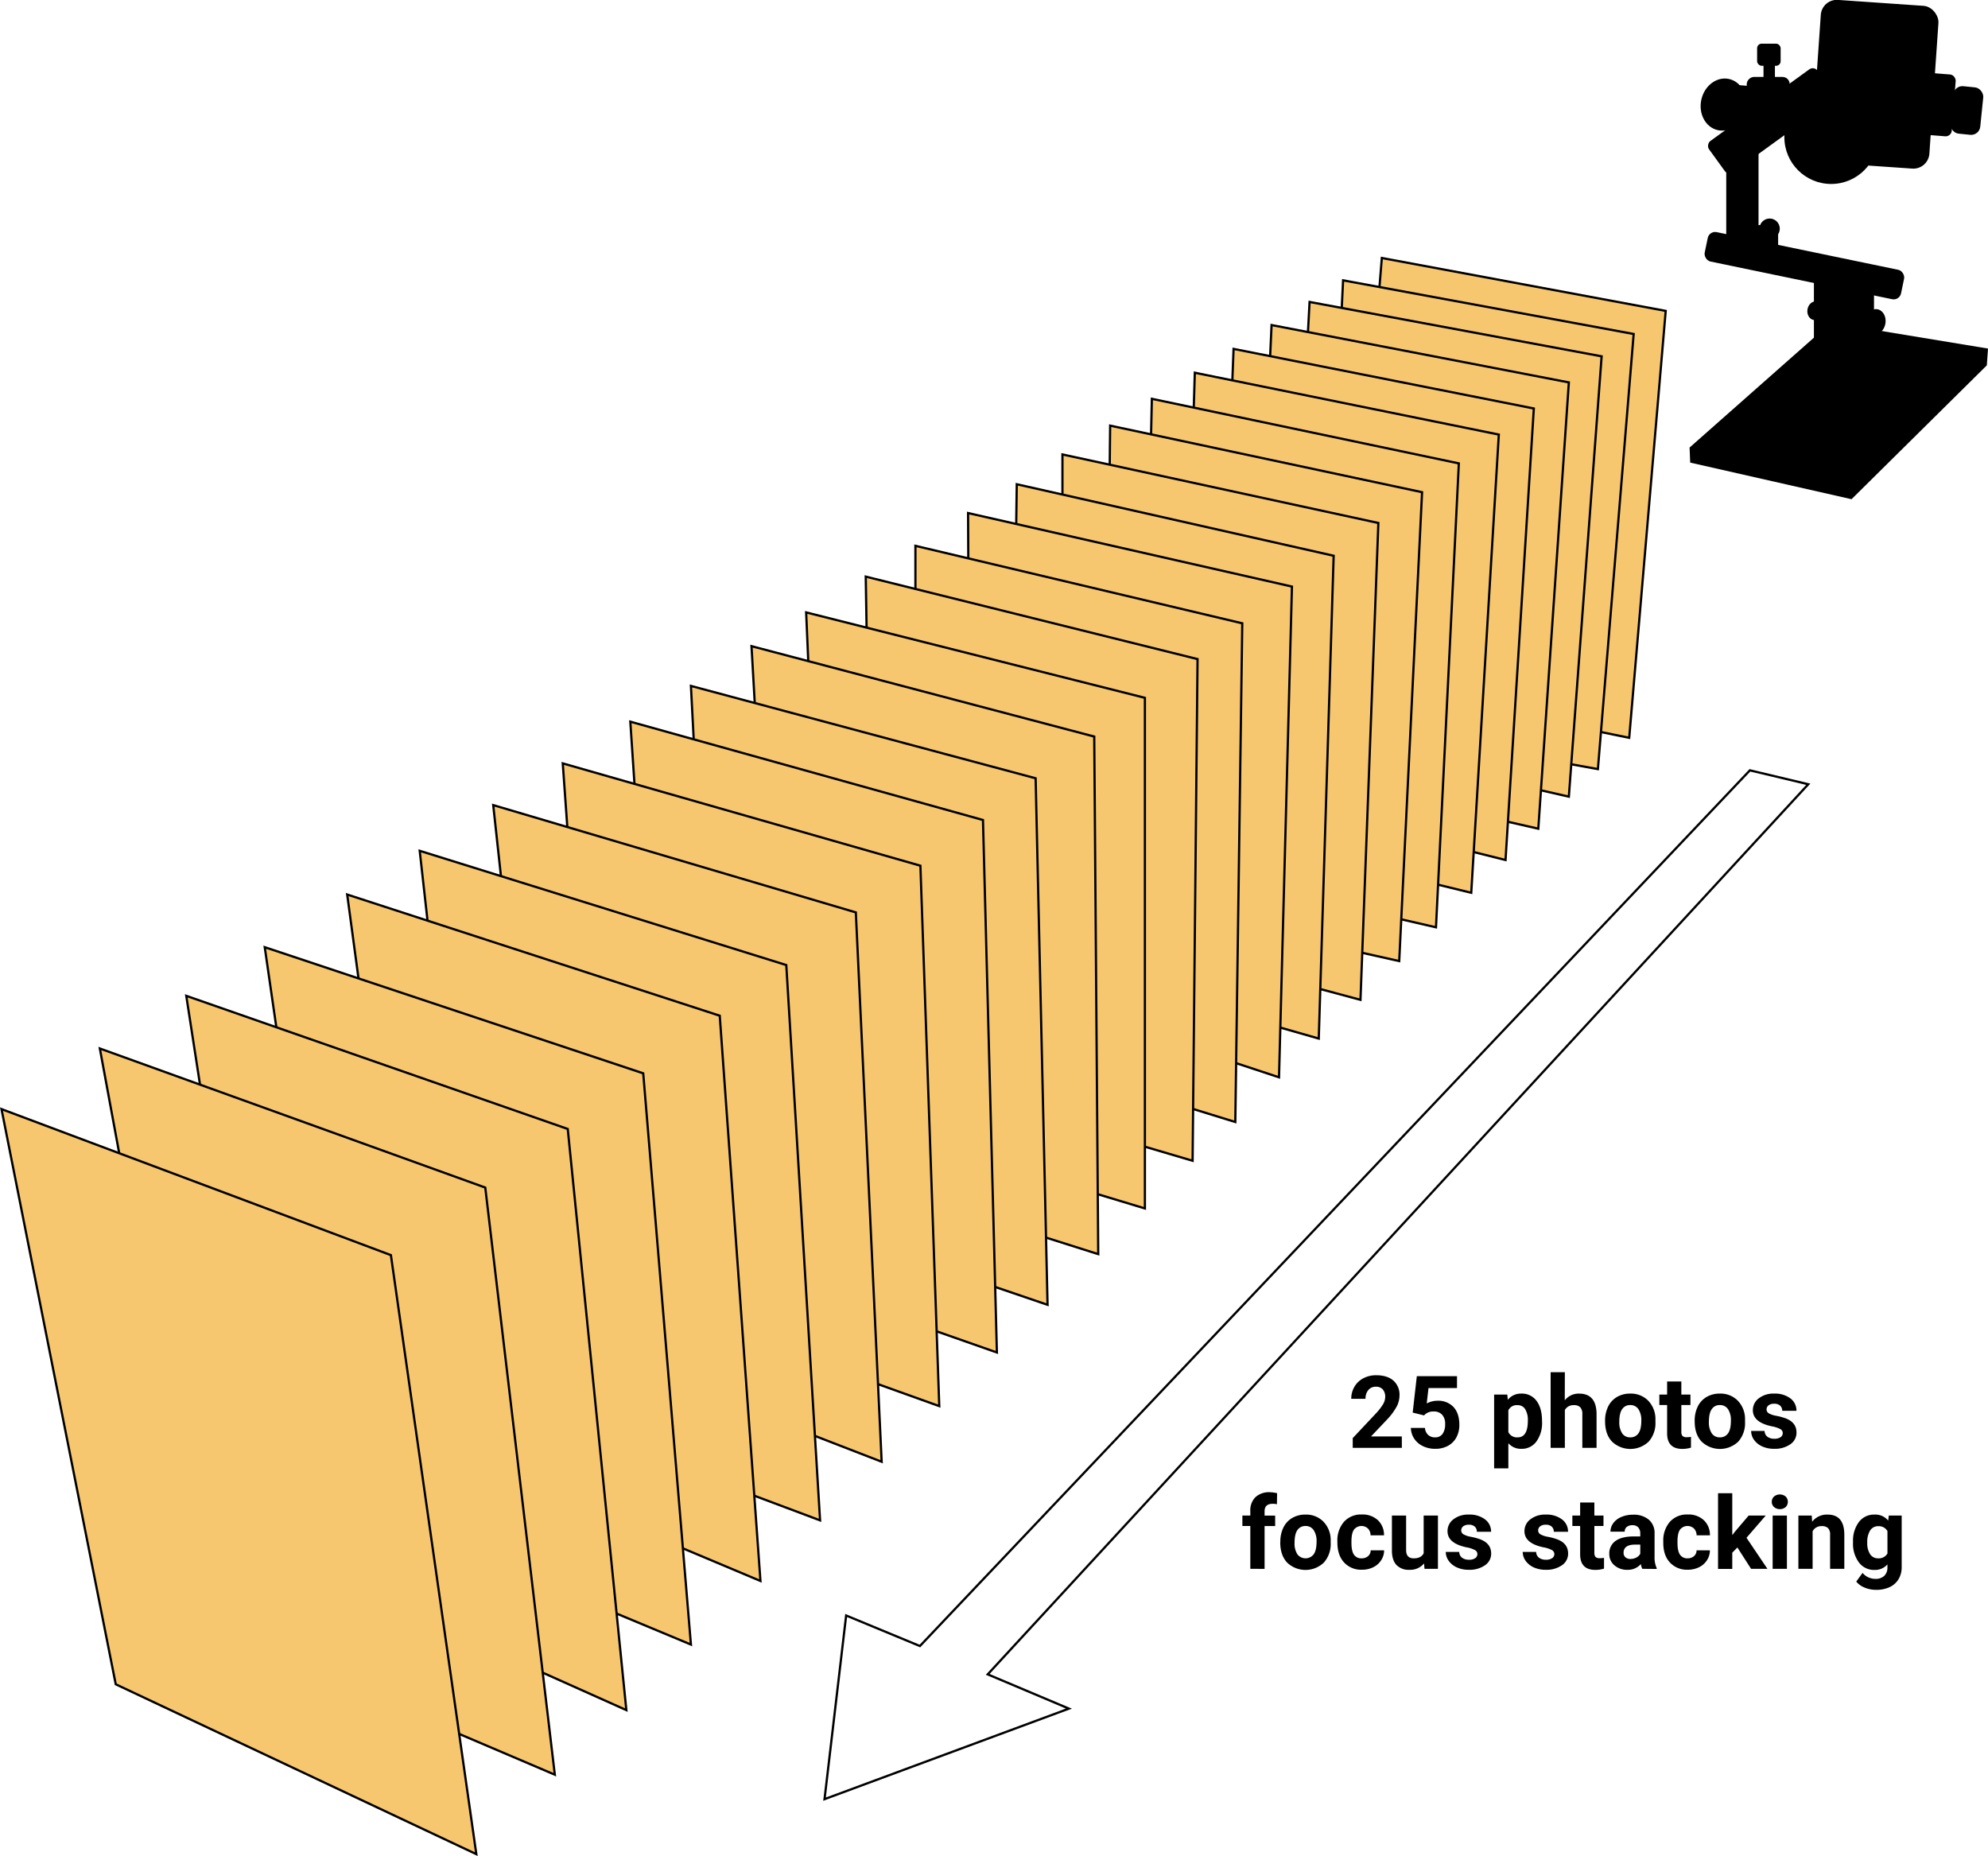 <svg xmlns="http://www.w3.org/2000/svg" width="887.3" height="828.41" viewBox="0 0 887.3 828.41">
  <defs>
    <style>
      .cls-1 {
        fill: #f6c76e;
      }

      .cls-1, .cls-2 {
        stroke: #000;
        stroke-miterlimit: 10;
      }

      .cls-2 {
        fill: none;
      }
    </style>
  </defs>
  <g id="Calque_2" data-name="Calque 2">
    <g id="fleche-sol">
      <g>
        <g>
          <rect x="810.58" y="1.25" width="52.63" height="72.82" rx="7.17" transform="translate(4.61 -57.76) rotate(3.96)"/>
          <rect x="871.13" y="38.64" width="13.42" height="21.28" rx="4.08" transform="translate(9.54 -88.87) rotate(5.83)"/>
          <rect x="855.72" y="32.85" width="16.29" height="27.67" rx="2.71" transform="translate(6.38 -68.01) rotate(4.52)"/>
          <circle cx="817.3" cy="61.22" r="20.89"/>
          <rect x="770.47" y="42.32" width="14.41" height="67.06"/>
          <rect x="781.85" y="24.07" width="17.29" height="59.8" rx="2.64" transform="translate(370.6 -617.96) rotate(54.09)"/>
          <ellipse cx="769.25" cy="46.68" rx="11.69" ry="10.09" transform="translate(560.63 788.57) rotate(-77.77)"/>
          <rect x="784.25" y="19.49" width="10.5" height="9.87" rx="2.03"/>
          <rect x="787.1" y="28.13" width="5.1" height="9.64"/>
          <rect x="781.27" y="32.7" width="15.85" height="19.15" rx="3.17" transform="translate(746.92 831.46) rotate(-90)"/>
          <rect x="771.24" y="38.11" width="12.19" height="5.54" transform="translate(5.66 -61.26) rotate(4.53)"/>
          <circle cx="789.84" cy="102.06" r="4.53"/>
          <polygon points="887.3 155.57 886.77 163.07 826.39 222.81 754.38 206.47 754.11 199.75 817.18 144.01 887.3 155.57"/>
          <rect x="760.62" y="111.83" width="89.5" height="13.41" rx="3.36" transform="translate(40.85 -161.08) rotate(11.72)"/>
          <rect x="784.32" y="100.47" width="9.31" height="13.23"/>
          <rect x="809.6" y="124.13" width="26.82" height="33.03"/>
          <ellipse cx="810.21" cy="138.67" rx="4.21" ry="3.52" transform="translate(545.95 917.03) rotate(-80.96)"/>
          <ellipse cx="837.06" cy="143.63" rx="5.66" ry="4.58" transform="translate(571.51 950.34) rotate(-81.52)"/>
        </g>
        <polygon id="_Tracé_25_" data-name="&lt;Tracé 25&gt;" class="cls-1" points="616.75 115.15 743.45 138.76 727.16 329.3 694.57 322.65 611.76 176.34 616.75 115.15"/>
        <polygon id="_Tracé_24_" data-name="&lt;Tracé 24&gt;" class="cls-1" points="599.46 125.12 729.15 149.07 713.19 343.27 681.93 337.62 597.13 173.01 599.46 125.12"/>
        <polygon id="_Tracé_23_" data-name="&lt;Tracé 23&gt;" class="cls-1" points="584.5 134.77 714.85 159.04 700.22 355.57 655 345.26 581.84 184.32 584.5 134.77"/>
        <polygon id="_Tracé_22_" data-name="&lt;Tracé 22&gt;" class="cls-1" points="567.54 145.08 700.22 170.68 686.59 369.87 660.32 363.89 565.21 195.62 567.54 145.08"/>
        <polygon id="_Tracé_21_" data-name="&lt;Tracé 21&gt;" class="cls-1" points="550.58 155.72 684.59 182.32 671.96 383.84 638.7 375.53 547.25 241.18 550.58 155.72"/>
        <polygon id="_Tracé_20_" data-name="&lt;Tracé 20&gt;" class="cls-1" points="533.28 166.36 668.96 193.96 656.66 398.47 617.09 388.83 530.96 243.18 533.28 166.36"/>
        <polygon id="_Tracé_19_" data-name="&lt;Tracé 19&gt;" class="cls-1" points="514.11 178 651.12 206.82 640.92 413.88 608.11 406.34 511.89 277.76 514.11 178"/>
        <polygon id="_Tracé_18_" data-name="&lt;Tracé 18&gt;" class="cls-1" points="495.49 189.97 634.71 219.68 624.51 428.95 578.84 418.76 494.6 273.77 495.49 189.97"/>
        <polygon id="_Tracé_17_" data-name="&lt;Tracé 17&gt;" class="cls-1" points="474.2 202.83 615.2 233.42 607.22 446.25 575.74 437.82 474.2 266.23 474.2 202.83"/>
        <polygon id="_Tracé_16_" data-name="&lt;Tracé 16&gt;" class="cls-1" points="453.81 216.13 595.25 248.05 588.6 463.54 542.04 450.24 452.92 280.86 453.81 216.13"/>
        <polygon id="_Tracé_15_" data-name="&lt;Tracé 15&gt;" class="cls-1" points="432.08 228.99 576.63 261.8 570.86 480.83 525.19 465.76 432.52 323.87 432.08 228.99"/>
        <polygon id="_Tracé_14_" data-name="&lt;Tracé 14&gt;" class="cls-1" points="408.58 243.62 554.46 278.2 551.35 500.78 509.68 487.93 408.58 318.11 408.58 243.62"/>
        <polygon id="_Tracé_13_" data-name="&lt;Tracé 13&gt;" class="cls-1" points="386.41 257.36 534.5 294.17 532.29 518.08 490.17 505.66 387.74 338.95 386.41 257.36"/>
        <polygon id="_Tracé_12_" data-name="&lt;Tracé 12&gt;" class="cls-1" points="359.81 273.33 511 311.46 511 539.36 468.44 526.5 363.36 355.8 359.81 273.33"/>
        <polygon id="_Tracé_11_" data-name="&lt;Tracé 11&gt;" class="cls-1" points="335.42 288.4 488.39 328.75 490.17 559.75 445.38 545.57 339.41 358.46 335.42 288.4"/>
        <polygon id="_Tracé_10_" data-name="&lt;Tracé 10&gt;" class="cls-1" points="308.38 306.14 462.23 347.37 467.55 582.37 427.2 568.62 313.25 399.69 308.38 306.14"/>
        <polygon id="_Tracé_9_" data-name="&lt;Tracé 9&gt;" class="cls-1" points="281.33 322.1 438.73 365.99 444.94 603.65 394.39 585.91 286.21 395.26 281.33 322.1"/>
        <polygon id="_Tracé_8_" data-name="&lt;Tracé 8&gt;" class="cls-1" points="251.18 340.72 410.8 386.39 419.22 627.59 372.23 610.74 256.94 421.42 251.18 340.72"/>
        <polygon id="_Tracé_7_" data-name="&lt;Tracé 7&gt;" class="cls-1" points="220.14 359.34 381.98 407.23 393.51 652.42 352.27 636.46 229.01 440.93 220.14 359.34"/>
        <polygon id="_Tracé_6_" data-name="&lt;Tracé 6&gt;" class="cls-1" points="187.33 379.74 350.94 430.73 366.02 678.58 319.9 661.29 196.2 459.11 187.33 379.74"/>
        <polygon id="_Tracé_5_" data-name="&lt;Tracé 5&gt;" class="cls-1" points="154.96 399.25 321.24 453.34 339.41 705.63 291.97 685.68 163.39 461.77 154.96 399.25"/>
        <polygon id="_Tracé_4_" data-name="&lt;Tracé 4&gt;" class="cls-1" points="118.16 422.75 287.09 479.06 308.38 734.01 260.49 714.05 132.35 520.74 118.16 422.75"/>
        <polygon id="_Tracé_3_" data-name="&lt;Tracé 3&gt;" class="cls-1" points="83.14 444.47 253.4 503.89 279.56 763.27 233 742.43 94.66 518.96 83.14 444.47"/>
        <polygon id="_Tracé_2_" data-name="&lt;Tracé 2&gt;" class="cls-1" points="44.56 467.97 216.59 530.05 247.63 792.09 196.64 770.36 63.18 568.62 44.56 467.97"/>
        <polygon id="_Tracé_1_" data-name="&lt;Tracé 1&gt;" class="cls-1" points="0.67 495.02 174.47 560.2 212.6 827.56 51.66 751.74 0.67 495.02"/>
        <g>
          <path d="M625.69,646.21H603.76v-4.35l10.35-11a25.22,25.22,0,0,0,3.15-4.06,6.56,6.56,0,0,0,1-3.3,4.93,4.93,0,0,0-1.07-3.35,3.91,3.91,0,0,0-3.08-1.22,4.18,4.18,0,0,0-3.39,1.49,5.83,5.83,0,0,0-1.25,3.9h-6.37a10.49,10.49,0,0,1,1.4-5.34,9.79,9.79,0,0,1,3.94-3.79,12,12,0,0,1,5.78-1.38q4.95,0,7.68,2.38a8.4,8.4,0,0,1,2.74,6.7,10.75,10.75,0,0,1-1.23,4.83,27.15,27.15,0,0,1-4.22,5.74l-7.28,7.67h13.76Z"/>
          <path d="M630.52,630.48l1.85-16.26H650.3v5.3H637.58l-.79,6.88a10,10,0,0,1,4.81-1.21,9.22,9.22,0,0,1,7.16,2.83c1.73,1.89,2.59,4.54,2.59,7.93a11.6,11.6,0,0,1-1.3,5.55,9.27,9.27,0,0,1-3.75,3.8,11.73,11.73,0,0,1-5.76,1.35,12.45,12.45,0,0,1-5.38-1.17,9.5,9.5,0,0,1-3.92-3.31,9,9,0,0,1-1.53-4.85H636a4.69,4.69,0,0,0,1.4,3.1,4.42,4.42,0,0,0,3.13,1.11,3.91,3.91,0,0,0,3.32-1.54A7.25,7.25,0,0,0,645,635.6a5.89,5.89,0,0,0-1.34-4.17,4.9,4.9,0,0,0-3.8-1.45,5.5,5.5,0,0,0-3.67,1.18l-.61.57Z"/>
          <path d="M688.27,634.55a14.23,14.23,0,0,1-2.5,8.8,8,8,0,0,1-6.73,3.3,7.4,7.4,0,0,1-5.82-2.5v11.21h-6.35V622.44h5.88l.22,2.33a7.46,7.46,0,0,1,6-2.77,8.06,8.06,0,0,1,6.84,3.25c1.62,2.17,2.44,5.16,2.44,9Zm-6.35-.46a9.28,9.28,0,0,0-1.18-5.12,3.83,3.83,0,0,0-3.42-1.81,4.15,4.15,0,0,0-4.1,2.29v9.73a4.22,4.22,0,0,0,4.15,2.35Q681.92,641.53,681.92,634.09Z"/>
          <path d="M698.4,625a7.92,7.92,0,0,1,6.35-3q7.72,0,7.84,9v15.22h-6.35V631.16a4.39,4.39,0,0,0-.88-3,3.76,3.76,0,0,0-2.92-1,4.31,4.31,0,0,0-4,2.16v16.89h-6.35V612.46h6.35Z"/>
          <path d="M716.39,634.11a14.24,14.24,0,0,1,1.36-6.31,10,10,0,0,1,3.93-4.28,11.41,11.41,0,0,1,5.94-1.52,10.81,10.81,0,0,1,7.86,3,11.81,11.81,0,0,1,3.39,8l0,1.63a12.42,12.42,0,0,1-3,8.78,11.85,11.85,0,0,1-16.4,0q-3.08-3.3-3.07-9Zm6.35.45a8.86,8.86,0,0,0,1.28,5.18,4.18,4.18,0,0,0,3.64,1.79,4.23,4.23,0,0,0,3.61-1.77q1.29-1.77,1.29-5.66a8.81,8.81,0,0,0-1.29-5.15,4.22,4.22,0,0,0-3.65-1.83,4.15,4.15,0,0,0-3.6,1.82Q722.74,630.75,722.74,634.56Z"/>
          <path d="M750.43,616.6v5.84h4.06v4.66h-4.06V639a2.87,2.87,0,0,0,.5,1.89,2.55,2.55,0,0,0,1.94.57,10.3,10.3,0,0,0,1.86-.15v4.81a13,13,0,0,1-3.84.57c-4.45,0-6.73-2.24-6.81-6.74V627.1h-3.47v-4.66h3.47V616.6Z"/>
          <path d="M756.38,634.11a14.24,14.24,0,0,1,1.36-6.31,10,10,0,0,1,3.93-4.28,11.41,11.41,0,0,1,5.94-1.52,10.81,10.81,0,0,1,7.86,3,11.81,11.81,0,0,1,3.39,8l0,1.63a12.42,12.42,0,0,1-3,8.78,11.85,11.85,0,0,1-16.4,0q-3.08-3.3-3.07-9Zm6.35.45a8.86,8.86,0,0,0,1.28,5.18,4.18,4.18,0,0,0,3.64,1.79,4.23,4.23,0,0,0,3.61-1.77q1.29-1.77,1.29-5.66a8.81,8.81,0,0,0-1.29-5.15,4.22,4.22,0,0,0-3.65-1.83,4.15,4.15,0,0,0-3.6,1.82Q762.73,630.75,762.73,634.56Z"/>
          <path d="M795.69,639.64a2,2,0,0,0-1.15-1.83,13,13,0,0,0-3.71-1.2c-5.65-1.18-8.48-3.59-8.48-7.2a6.54,6.54,0,0,1,2.63-5.29,10.62,10.62,0,0,1,6.87-2.12,11.42,11.42,0,0,1,7.24,2.13,6.74,6.74,0,0,1,2.71,5.54h-6.35a3,3,0,0,0-.88-2.25,3.7,3.7,0,0,0-2.75-.89,3.82,3.82,0,0,0-2.48.72,2.29,2.29,0,0,0-.88,1.85,2,2,0,0,0,1,1.7,10.25,10.25,0,0,0,3.37,1.12,27.17,27.17,0,0,1,4,1.07c3.36,1.23,5,3.36,5,6.39a6.19,6.19,0,0,1-2.79,5.26,12,12,0,0,1-7.2,2,12.59,12.59,0,0,1-5.31-1.06,9,9,0,0,1-3.64-2.92,6.86,6.86,0,0,1-1.31-4h6a3.31,3.31,0,0,0,1.25,2.59,5,5,0,0,0,3.12.9,4.64,4.64,0,0,0,2.76-.69A2.16,2.16,0,0,0,795.69,639.64Z"/>
          <path d="M558.05,700.21V681.1h-3.54v-4.66h3.54v-2a8.2,8.2,0,0,1,2.29-6.21,8.9,8.9,0,0,1,6.43-2.21,15.07,15.07,0,0,1,3.23.44l-.07,4.93a7.63,7.63,0,0,0-1.93-.2q-3.59,0-3.58,3.36v1.91h4.72v4.66h-4.72v19.11Z"/>
          <path d="M571.45,688.11a14.1,14.1,0,0,1,1.36-6.31,10,10,0,0,1,3.92-4.28,11.47,11.47,0,0,1,5.95-1.52,10.79,10.79,0,0,1,7.85,3,11.81,11.81,0,0,1,3.4,8l0,1.63a12.46,12.46,0,0,1-3.05,8.78,11.86,11.86,0,0,1-16.41,0q-3.06-3.3-3.06-9Zm6.35.45a8.86,8.86,0,0,0,1.27,5.18,4.58,4.58,0,0,0,7.25,0q1.3-1.77,1.3-5.66a8.73,8.73,0,0,0-1.3-5.15,4.2,4.2,0,0,0-3.64-1.83,4.15,4.15,0,0,0-3.61,1.82Q577.8,684.75,577.8,688.56Z"/>
          <path d="M607.77,695.53a4.21,4.21,0,0,0,2.86-1,3.4,3.4,0,0,0,1.14-2.57h6a8,8,0,0,1-1.32,4.42,8.66,8.66,0,0,1-3.54,3.12,11.1,11.1,0,0,1-5,1.11,10.31,10.31,0,0,1-8-3.24q-3-3.24-3-8.95V688a12.65,12.65,0,0,1,2.93-8.76,10.17,10.17,0,0,1,8-3.28,10,10,0,0,1,7.15,2.54,9,9,0,0,1,2.73,6.75h-6a4.37,4.37,0,0,0-1.14-3,4.25,4.25,0,0,0-6.26.46q-1.12,1.62-1.13,5.25v.66c0,2.45.38,4.21,1.12,5.28A3.89,3.89,0,0,0,607.77,695.53Z"/>
          <path d="M635.59,697.8a8,8,0,0,1-6.51,2.85,7.51,7.51,0,0,1-5.83-2.19c-1.34-1.47-2-3.61-2-6.44V676.44h6.34v15.38c0,2.48,1.13,3.71,3.39,3.71s3.63-.74,4.44-2.24V676.44h6.37v23.77h-6Z"/>
          <path d="M659.4,693.64a2,2,0,0,0-1.15-1.83,12.92,12.92,0,0,0-3.7-1.2c-5.65-1.18-8.48-3.59-8.48-7.2a6.53,6.53,0,0,1,2.62-5.29,10.62,10.62,0,0,1,6.87-2.12,11.4,11.4,0,0,1,7.24,2.13,6.72,6.72,0,0,1,2.71,5.54h-6.35a3,3,0,0,0-.88-2.25,3.67,3.67,0,0,0-2.74-.89,3.8,3.8,0,0,0-2.48.72,2.29,2.29,0,0,0-.88,1.85,2,2,0,0,0,1,1.7,10.16,10.16,0,0,0,3.37,1.12,27.88,27.88,0,0,1,4,1.07q5,1.85,5,6.39a6.19,6.19,0,0,1-2.79,5.26,12,12,0,0,1-7.21,2,12.54,12.54,0,0,1-5.3-1.06,9,9,0,0,1-3.64-2.92,6.8,6.8,0,0,1-1.32-4h6a3.34,3.34,0,0,0,1.25,2.59,5,5,0,0,0,3.12.9,4.6,4.6,0,0,0,2.76-.69A2.16,2.16,0,0,0,659.4,693.64Z"/>
          <path d="M693.75,693.64a2.06,2.06,0,0,0-1.15-1.83,13,13,0,0,0-3.71-1.2c-5.65-1.18-8.48-3.59-8.48-7.2a6.54,6.54,0,0,1,2.63-5.29A10.61,10.61,0,0,1,689.9,676a11.4,11.4,0,0,1,7.24,2.13,6.73,6.73,0,0,1,2.72,5.54h-6.35a3.08,3.08,0,0,0-.88-2.25,3.7,3.7,0,0,0-2.75-.89,3.82,3.82,0,0,0-2.48.72,2.29,2.29,0,0,0-.88,1.85,2,2,0,0,0,1,1.7,10.25,10.25,0,0,0,3.37,1.12,27.17,27.17,0,0,1,4,1.07c3.36,1.23,5,3.36,5,6.39a6.19,6.19,0,0,1-2.79,5.26,12,12,0,0,1-7.2,2,12.55,12.55,0,0,1-5.31-1.06,9,9,0,0,1-3.64-2.92,6.8,6.8,0,0,1-1.32-4h6a3.28,3.28,0,0,0,1.25,2.59,5,5,0,0,0,3.12.9,4.64,4.64,0,0,0,2.76-.69A2.16,2.16,0,0,0,693.75,693.64Z"/>
          <path d="M711.61,670.6v5.84h4.07v4.66h-4.07V693a2.81,2.81,0,0,0,.51,1.89,2.53,2.53,0,0,0,1.93.57,10.41,10.41,0,0,0,1.87-.15v4.81a13.15,13.15,0,0,1-3.85.57q-6.68,0-6.81-6.74V681.1h-3.47v-4.66h3.47V670.6Z"/>
          <path d="M733,700.21a7.35,7.35,0,0,1-.64-2.13,7.63,7.63,0,0,1-6,2.57,8.43,8.43,0,0,1-5.79-2,6.5,6.5,0,0,1-2.3-5.1,6.72,6.72,0,0,1,2.8-5.8q2.8-2,8.1-2h2.92v-1.36a3.9,3.9,0,0,0-.85-2.64,3.32,3.32,0,0,0-2.67-1,3.8,3.8,0,0,0-2.51.77,2.62,2.62,0,0,0-.91,2.11H718.8a6.35,6.35,0,0,1,1.27-3.82,8.45,8.45,0,0,1,3.61-2.76,13,13,0,0,1,5.22-1,10.4,10.4,0,0,1,7,2.21,7.72,7.72,0,0,1,2.58,6.21v10.3a11.36,11.36,0,0,0,.95,5.12v.37Zm-5.25-4.41a5.42,5.42,0,0,0,2.59-.63,4.15,4.15,0,0,0,1.76-1.68V689.4h-2.37q-4.77,0-5.08,3.3l0,.37a2.53,2.53,0,0,0,.84,2A3.23,3.23,0,0,0,727.74,695.8Z"/>
          <path d="M753.23,695.53a4.21,4.21,0,0,0,2.86-1,3.4,3.4,0,0,0,1.14-2.57h5.95a8,8,0,0,1-1.32,4.42,8.66,8.66,0,0,1-3.54,3.12,11.16,11.16,0,0,1-5,1.11,10.31,10.31,0,0,1-8-3.24q-3-3.24-2.95-8.95V688a12.65,12.65,0,0,1,2.93-8.76,10.16,10.16,0,0,1,8-3.28,10,10,0,0,1,7.16,2.54,9,9,0,0,1,2.73,6.75h-5.95a4.37,4.37,0,0,0-1.14-3,4.25,4.25,0,0,0-6.26.46q-1.12,1.62-1.13,5.25v.66c0,2.45.38,4.21,1.12,5.28A3.87,3.87,0,0,0,753.23,695.53Z"/>
          <path d="M775.44,690.68,773.16,693v7.25h-6.35V666.46h6.35v18.7l1.23-1.58,6.08-7.14h7.63l-8.59,9.91,9.34,13.86h-7.3Z"/>
          <path d="M790.8,670.29a3.11,3.11,0,0,1,1-2.35,4.09,4.09,0,0,1,5.19,0,3.34,3.34,0,0,1,0,4.72,4.08,4.08,0,0,1-5.16,0A3.12,3.12,0,0,1,790.8,670.29Zm6.75,29.92h-6.37V676.44h6.37Z"/>
          <path d="M808.62,676.44l.2,2.75a8.29,8.29,0,0,1,6.83-3.19q3.78,0,5.63,2.22t1.89,6.64v15.35h-6.35V685a4.07,4.07,0,0,0-.88-2.93,3.93,3.93,0,0,0-2.92-.92,4.37,4.37,0,0,0-4,2.29v16.76h-6.35V676.44Z"/>
          <path d="M827.06,688.15a13.91,13.91,0,0,1,2.6-8.81,8.44,8.44,0,0,1,7-3.34,7.39,7.39,0,0,1,6.09,2.68l.26-2.24h5.76v23a10.13,10.13,0,0,1-1.42,5.43,9.07,9.07,0,0,1-4,3.52,14.09,14.09,0,0,1-6,1.2,13,13,0,0,1-5.1-1,9,9,0,0,1-3.75-2.69l2.81-3.87a7.45,7.45,0,0,0,5.76,2.66,5.45,5.45,0,0,0,3.93-1.35,5.06,5.06,0,0,0,1.41-3.83v-1.28a7.35,7.35,0,0,1-5.78,2.48,8.41,8.41,0,0,1-6.94-3.35,13.93,13.93,0,0,1-2.64-8.88Zm6.35.47a8.74,8.74,0,0,0,1.29,5.08,4.14,4.14,0,0,0,3.56,1.83,4.42,4.42,0,0,0,4.16-2.17v-10a4.41,4.41,0,0,0-4.11-2.18,4.18,4.18,0,0,0-3.6,1.87A9.82,9.82,0,0,0,833.41,688.62Z"/>
        </g>
        <polygon class="cls-2" points="781.03 343.82 807.08 350.03 440.84 747.31 477.09 762.6 368.01 803.01 377.66 721.04 410.58 734.67 781.03 343.82"/>
      </g>
    </g>
  </g>
</svg>
